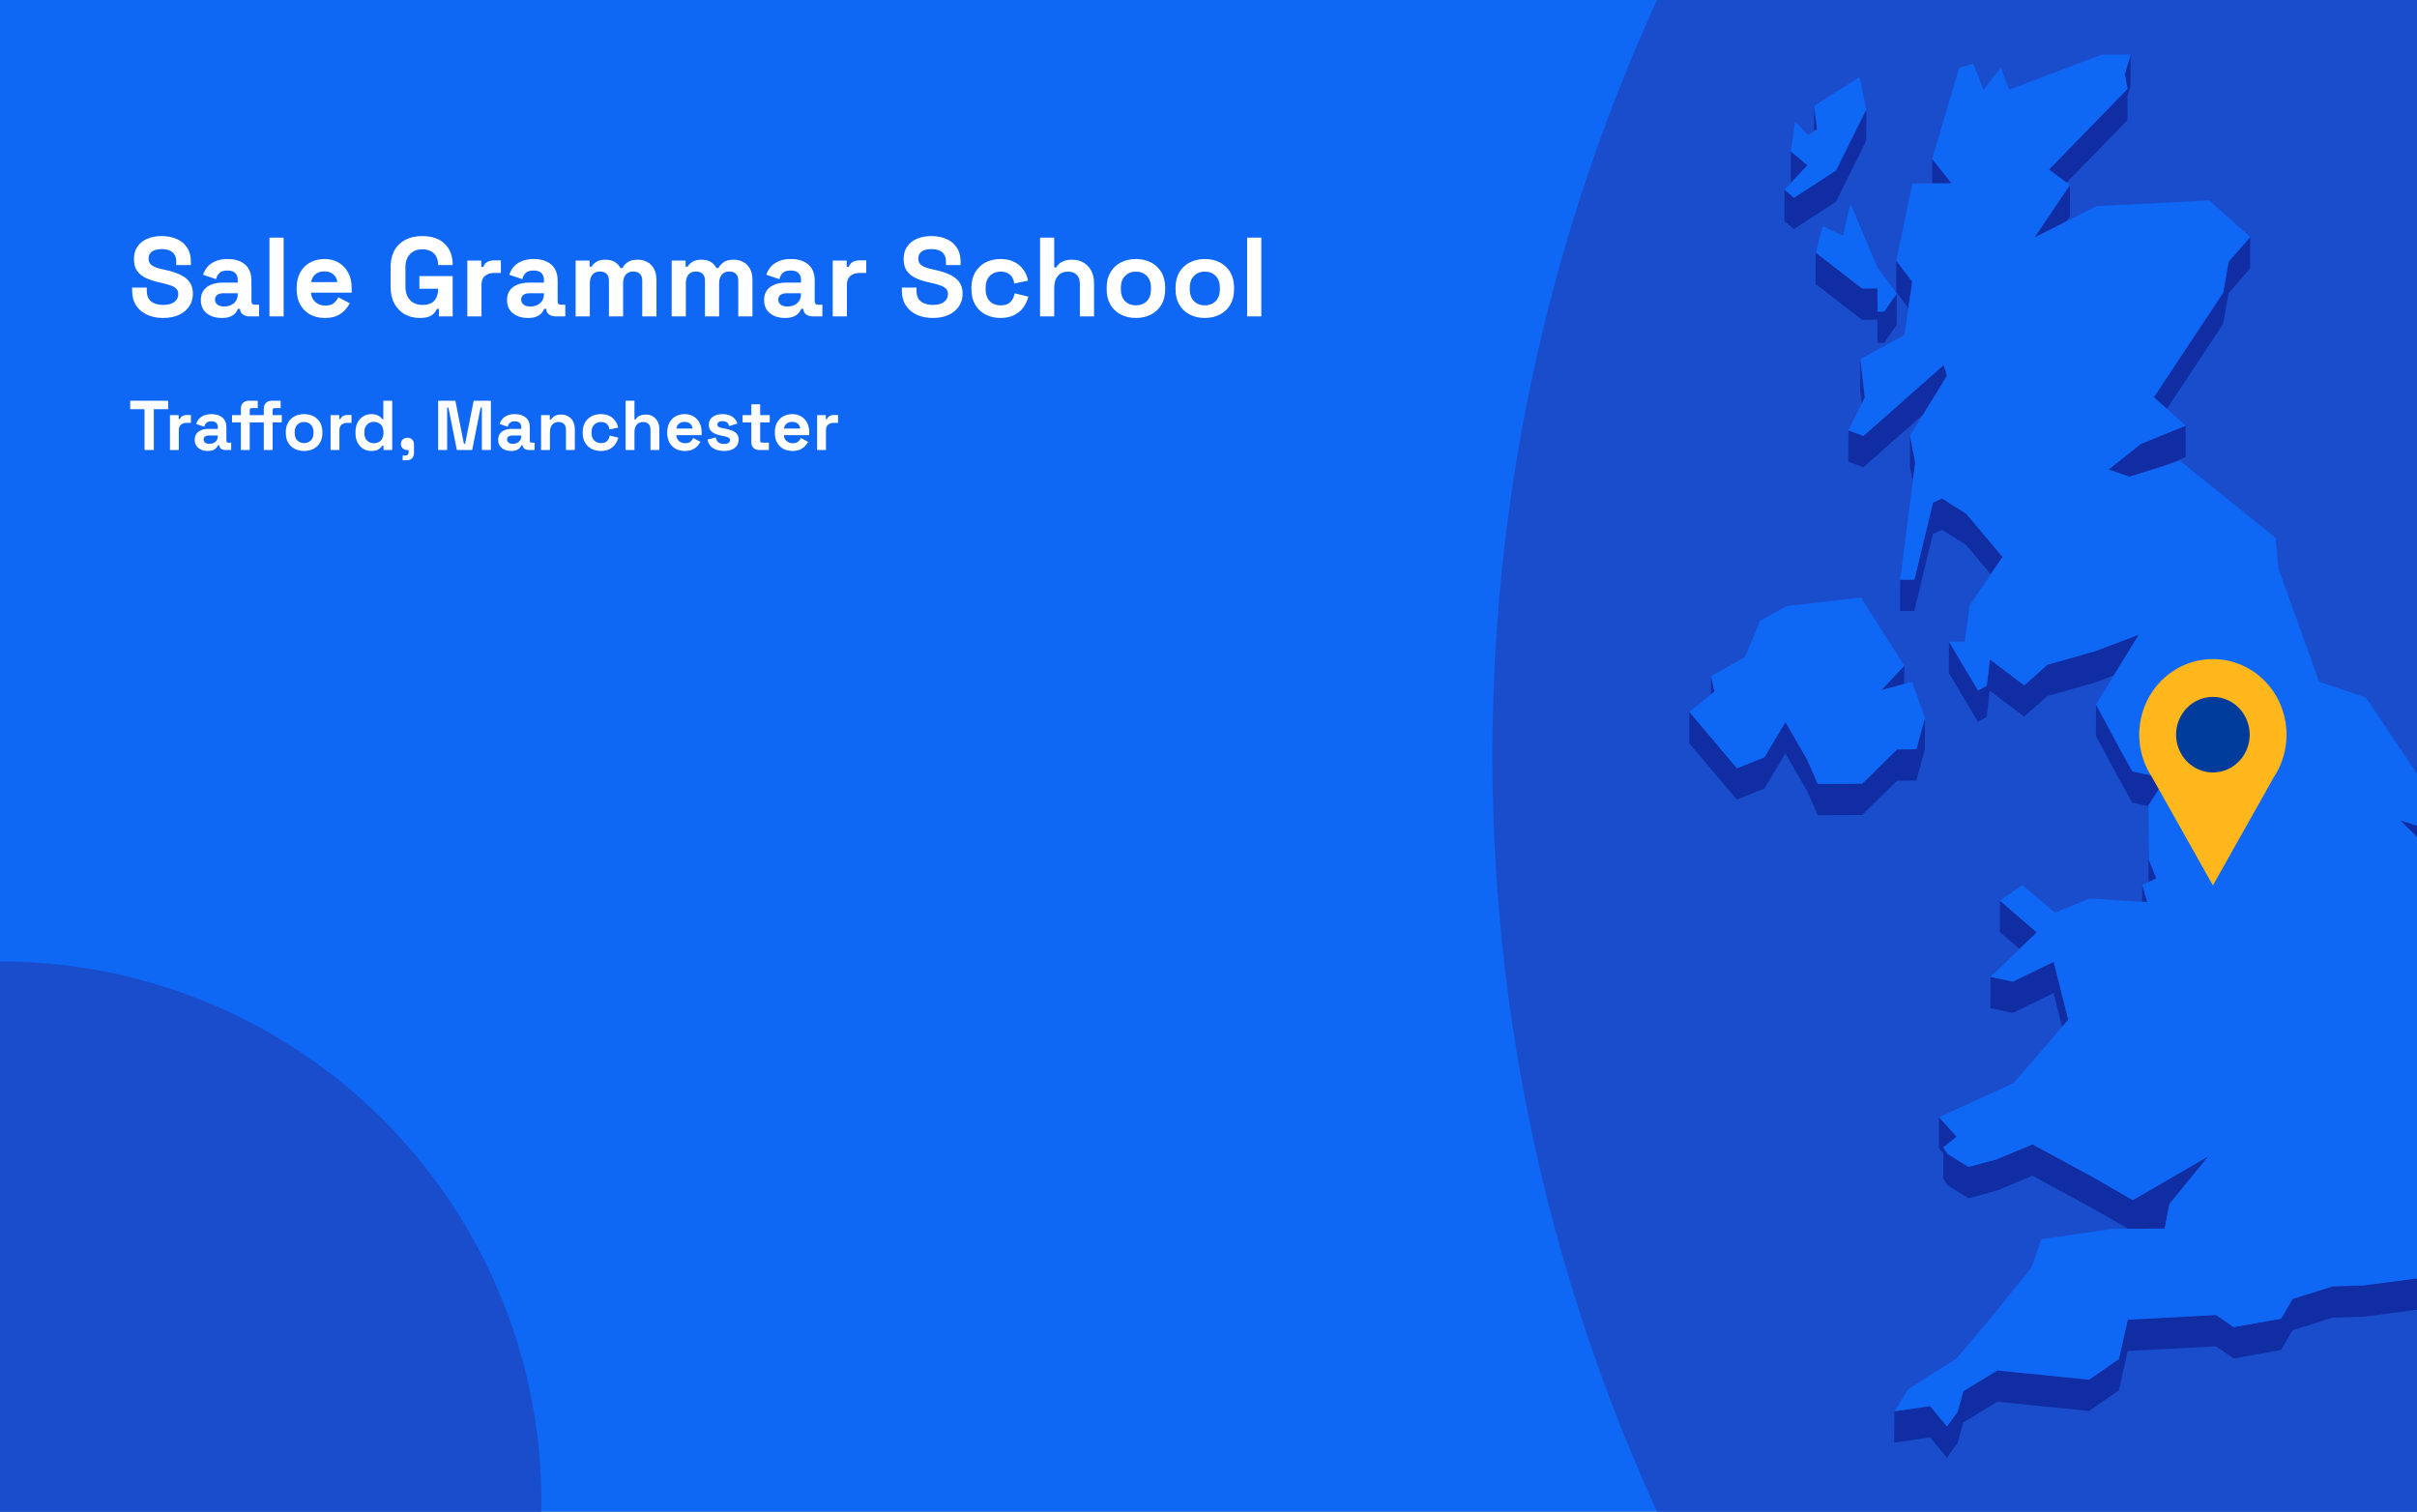 <?xml version="1.0" encoding="utf-8"?>
<svg xmlns="http://www.w3.org/2000/svg" fill="none" height="860" viewBox="0 0 1375 860" width="1375">
<rect x="0" y="0" width="1375" height="860" fill="#808080" stroke="none"/>
<g clip-path="url(#clip0_1597_3413)">
<rect fill="#0F67F5" height="860" width="1375"/>
<circle cx="1883" cy="430" fill="#194DCC" r="1034"/>
<path d="M1032.05 60.262L1031.99 74.616L1033.71 73.448L1032.05 60.262Z" fill="#102DA3"/>
<path d="M1028.21 94.043L1018.78 86.112L1018.75 103.94L1018.84 104.032L1028.21 94.043Z" fill="#102DA3"/>
<path d="M1175.68 103.879L1210.27 68.377L1210.3 54.791L1212.02 48.828L1212.08 31L1208.83 42.189L1210.3 50.58L1165.61 96.472L1175.68 103.879Z" fill="#102DA3"/>
<path d="M1099.23 90.416L1099.2 104.371L1110.22 104.31L1099.23 90.416Z" fill="#102DA3"/>
<path d="M1044.43 114.822L1061.66 80.057L1061.72 62.23L1044.46 96.994L1020.56 112.517L1015.19 107.937L1015.15 125.765L1020.5 130.314L1044.43 114.822Z" fill="#102DA3"/>
<path d="M1177.5 123.057L1177.53 105.26L1157.34 135.168L1175.53 125.977L1177.5 123.057Z" fill="#102DA3"/>
<path d="M1087.86 160.313L1078.77 148.264L1078.74 166.092L1085.65 175.252L1087.86 160.313Z" fill="#102DA3"/>
<path d="M1032.94 143.715L1032.88 161.543L1059.26 181.922L1068.02 181.892L1068.11 195.078L1071.86 195.048L1078.95 184.873L1079.02 167.045L1071.89 177.22L1068.14 177.25L1068.05 164.064L1059.33 164.125L1032.94 143.715Z" fill="#102DA3"/>
<path d="M1264.64 184.412L1267.83 166.707L1280.06 152.66L1280.09 134.832L1267.87 148.879L1264.67 166.584L1225.29 226L1232.69 232.578L1264.64 184.412Z" fill="#102DA3"/>
<path d="M1058.34 204.273L1058.28 222.101L1059.14 229.57L1060.86 226.127L1058.34 204.273Z" fill="#102DA3"/>
<path d="M1051.46 262.64L1060 265.867L1094.07 235.775L1105.71 216.902L1107.67 213.736L1105.74 207.68L1060.06 248.039L1051.52 244.812L1051.46 262.64Z" fill="#102DA3"/>
<path d="M1088.14 274.043L1089.55 263.193L1086.6 247.855L1086.54 265.683L1088.14 274.043Z" fill="#102DA3"/>
<path d="M1211.38 271.25L1217.86 269.221L1230.36 265.286L1243.35 259.999L1243.41 242.172L1217.89 252.561L1199.52 267.131L1211.38 271.25Z" fill="#102DA3"/>
<path d="M1099.66 285.94L1089.06 329.772L1081.01 329.834L1080.95 347.662L1089 347.6L1099.63 303.768L1104.82 301.401L1118.61 310.161L1132.49 326.729L1139.22 316.862L1118.64 292.334L1104.85 283.573L1099.66 285.94Z" fill="#102DA3"/>
<path d="M1130.25 390.048L1125.31 392.845L1108.72 365.027L1108.69 382.855L1125.25 410.673L1130.19 407.845L1131.97 392.937L1151.51 407.722L1164.72 395.98L1191.66 388.357L1202.53 384.239L1216.75 361.062L1191.72 370.53L1164.75 378.153L1151.57 389.894L1132.03 375.109L1130.25 390.048Z" fill="#102DA3"/>
<path d="M1083.29 389.127L1083.32 378.737L1070.29 392.631L1083.29 389.127Z" fill="#102DA3"/>
<path d="M973.41 384.672L973.379 394.999L975.345 393.432L973.41 384.672Z" fill="#102DA3"/>
<path d="M1090.17 444.089L1095.02 426.261L1095.08 408.433L1090.2 426.261L1079.26 426.322L1059.42 445.81L1034.11 445.964L1028.24 432.5L1015.74 410.799L1003.73 430.841L988.154 437.05L961.061 405.021L961 422.849L988.093 454.877L1003.67 448.638L1015.71 428.627L1028.21 450.328L1034.08 463.791L1059.36 463.638L1079.2 444.15L1090.17 444.089Z" fill="#102DA3"/>
<path d="M1389.63 490.683L1396.63 490.345L1396.66 472.517L1385.3 473.04L1365.36 466.677L1385.27 486.38L1389.63 490.683Z" fill="#102DA3"/>
<path d="M1213.03 438.831L1205.85 425.829L1192.39 400.778L1192.33 418.606L1205.79 443.657L1213 456.659L1222.19 458.626L1222.13 476.147L1222.31 501.813L1222.34 501.782L1226.73 499.723L1222.4 489.026L1222.19 458.319L1232.02 442.889L1213.03 438.831Z" fill="#102DA3"/>
<path d="M1221.6 513.247L1218.72 503.503L1218.69 513.062L1221.6 513.247Z" fill="#102DA3"/>
<path d="M1158.7 530.427L1137.75 512.415L1137.69 530.243L1148.9 539.864L1158.7 530.427Z" fill="#102DA3"/>
<path d="M1132.31 573.582L1145.06 576.287L1168.25 564.945L1173.1 584.187L1176.6 580.129L1168.31 547.117L1145.12 558.459L1132.34 555.754L1132.31 573.582Z" fill="#102DA3"/>
<path d="M1107.89 674.311L1119.78 681.688L1135.87 677.384L1156.18 668.839L1190.92 687.712L1210.64 699.085L1213.28 699.055H1215.95L1231.43 698.962L1233.4 688.911L1234.2 684.946L1256.28 657.835L1213.31 682.764L1190.98 669.884L1156.24 651.042L1135.9 659.557L1119.84 663.86L1107.92 656.483L1105.52 652.763L1113.08 646.647L1103.07 635.581L1103.01 653.378L1105.52 656.175L1105.49 670.591L1107.89 674.311Z" fill="#102DA3"/>
<path d="M1457.57 710.028L1421.24 730.284L1393.71 724.875L1344.93 731.237L1326.93 731.821L1304.23 738.983L1297.66 750.203L1270.69 755.028L1260.71 748.112L1210.48 750.756L1205.42 773.164L1188.46 784.906L1136.27 779.649L1116.92 791.453L1113.69 803.102L1107.61 811.525L1098.03 799.936L1077.69 802.887L1077.63 820.684L1098 817.764L1107.55 829.353L1113.63 820.93L1116.89 809.25L1136.24 797.477L1188.4 802.734L1205.39 790.992L1210.42 768.584L1260.65 765.94L1270.66 772.856L1297.63 768.031L1304.2 756.811L1326.87 749.649L1344.87 749.065L1393.65 742.703L1421.17 748.112L1457.51 727.856L1483.44 705.786L1486.14 685.745L1486.17 667.917L1483.5 687.959L1457.57 710.028Z" fill="#102DA3"/>
<path d="M1044.46 96.994L1061.72 62.23L1057.85 43.818L1032.05 60.262L1033.71 73.449L1031.99 74.617L1028.73 76.861L1021.18 69.238L1018.78 86.113L1028.21 94.043L1018.84 104.033L1015.19 107.937L1020.56 112.517L1044.46 96.994Z" fill="#0F67F5"/>
<path d="M1048.48 134.126L1036.87 128.654L1032.94 143.716L1059.33 164.126L1068.05 164.064L1068.14 177.251L1071.89 177.22L1079.02 167.046L1067.99 152.077L1052.72 115.96L1048.48 134.126Z" fill="#0F67F5"/>
<path d="M1003.73 430.839L1015.74 410.798L1028.24 432.499L1034.11 445.962L1059.42 445.808L1079.26 426.32L1090.2 426.259L1095.08 408.431L1087.74 387.929L1083.29 389.128L1070.29 392.632L1083.32 378.738L1058.68 339.947L1016.23 344.834L1001.3 353.226L992.7 373.82L973.41 384.671L975.345 393.431L973.379 394.998L961.062 405.019L988.154 437.048L1003.73 430.839Z" fill="#0F67F5"/>
<path d="M1452.41 651.873L1453.27 638.349L1461.29 632.263L1473.09 625.193L1469.68 612.652L1483.41 608.81L1494.07 573.83L1489.61 549.178L1454.87 528.922L1424.55 529.137L1409.53 546.934L1402.81 541.924L1395.22 536.33L1410.7 511.524L1389.63 490.684L1385.27 486.381L1365.36 466.678L1385.3 473.041L1396.66 472.518L1345.92 396.811L1319.29 387.835L1296.12 323.286L1294.56 306.042L1240.22 262.179L1230.36 265.284L1217.86 269.218L1211.38 271.247L1199.52 267.128L1217.89 252.558L1243.41 242.169L1232.69 232.579L1225.29 226.001L1264.67 166.585L1267.86 148.88L1280.09 134.832L1256.74 114.023L1192.79 117.25L1175.53 125.98L1157.34 135.17L1177.53 105.263L1175.68 103.879L1165.61 96.472L1210.3 50.58L1208.83 42.189L1212.08 31L1195.49 31.123L1143.03 51.01L1138.21 38.469L1128.35 51.102L1122.57 36.256L1114.52 38.623L1099.23 90.416L1110.22 104.31L1099.2 104.371L1087.95 104.463L1078.77 148.265L1087.86 160.314L1085.65 175.253L1083.35 190.622L1058.34 204.269L1060.86 226.124L1059.14 229.566L1051.52 244.812L1060.06 248.04L1105.74 207.681L1107.67 213.736L1105.71 216.902L1094.07 235.775L1086.6 247.855L1089.55 263.194L1088.14 274.044L1081.01 329.833L1089.06 329.772L1099.66 285.94L1104.85 283.573L1118.64 292.333L1139.22 316.862L1132.49 326.729L1120.45 344.464L1117.75 364.966L1108.72 365.028L1125.31 392.846L1130.25 390.049L1132.03 375.11L1151.57 389.895L1164.75 378.153L1191.72 370.53L1216.75 361.063L1202.53 384.239L1192.39 400.776L1205.85 425.827L1213.03 438.829L1232.02 442.887L1222.19 458.317L1222.4 489.024L1226.73 499.721L1222.34 501.781L1222.31 501.811L1218.72 503.502L1221.6 513.246L1218.69 513.061L1188.89 511.156L1169.05 519.209L1150.46 503.471L1137.75 512.416L1158.7 530.428L1148.9 539.865L1132.34 555.756L1145.12 558.461L1168.31 547.119L1176.6 580.131L1173.1 584.189L1145.52 616.187L1103.07 635.582L1113.08 646.648L1105.52 652.765L1107.92 656.484L1119.84 663.861L1135.9 659.558L1156.24 651.043L1190.98 669.886L1213.31 682.765L1256.28 657.836L1234.2 684.947L1233.4 688.912L1231.43 698.964L1215.95 699.056H1213.28L1210.64 699.087L1201.61 699.148L1161.34 704.988L1155.78 720.88L1133.23 748.974L1113.02 772.857L1085.65 790.255L1077.69 802.888L1098.03 799.938L1107.61 811.526L1113.7 803.103L1116.92 791.454L1136.27 779.651L1188.46 784.907L1205.42 773.165L1210.48 750.757L1260.71 748.114L1270.69 755.03L1297.66 750.204L1304.23 738.984L1326.93 731.822L1344.93 731.238L1393.71 724.876L1421.24 730.286L1457.57 710.029L1483.5 687.96L1486.17 667.919L1453.03 672.806L1449.56 671.085L1431.65 662.232L1452.41 651.873Z" fill="#0F67F5"/>
<g clip-path="url(#clip1_1597_3413)">
<path d="M1300.78 417.987C1300.78 411.266 1299.25 404.637 1296.31 398.632C1293.37 392.627 1289.1 387.413 1283.84 383.41C1278.58 379.406 1272.47 376.725 1266.02 375.58C1259.56 374.435 1252.94 374.859 1246.67 376.817C1240.41 378.776 1234.68 382.215 1229.94 386.858C1225.21 391.502 1221.6 397.219 1219.4 403.553C1217.21 409.887 1216.5 416.659 1217.32 423.327C1218.14 429.995 1220.47 436.373 1224.13 441.948L1241.52 472.835L1258.89 503.733L1276.28 472.835L1293.64 441.991C1298.31 434.902 1300.79 426.541 1300.78 417.987Z" fill="#FFB71B"/>
<path d="M1258.88 439.461C1270.45 439.461 1279.82 429.841 1279.82 417.973C1279.82 406.105 1270.45 396.485 1258.88 396.485C1247.32 396.485 1237.94 406.105 1237.94 417.973C1237.94 429.841 1247.32 439.461 1258.88 439.461Z" fill="#003C9C"/>
</g>
<path d="M92.776 180.896C89.32 180.896 86.269 180.277 83.624 179.04C80.979 177.803 78.909 176.032 77.416 173.728C75.923 171.424 75.176 168.651 75.176 165.408V163.616H83.496V165.408C83.496 168.096 84.328 170.123 85.992 171.488C87.656 172.811 89.917 173.472 92.776 173.472C95.677 173.472 97.832 172.896 99.24 171.744C100.691 170.592 101.416 169.12 101.416 167.328C101.416 166.091 101.053 165.088 100.328 164.32C99.645 163.552 98.621 162.933 97.256 162.464C95.933 161.952 94.312 161.483 92.392 161.056L90.92 160.736C87.848 160.053 85.203 159.2 82.984 158.176C80.808 157.109 79.123 155.723 77.928 154.016C76.776 152.309 76.2 150.091 76.2 147.36C76.2 144.629 76.84 142.304 78.12 140.384C79.443 138.421 81.277 136.928 83.624 135.904C86.013 134.837 88.808 134.304 92.008 134.304C95.208 134.304 98.045 134.859 100.52 135.968C103.037 137.035 105 138.656 106.408 140.832C107.859 142.965 108.584 145.653 108.584 148.896V150.816H100.264V148.896C100.264 147.189 99.923 145.824 99.24 144.8C98.6 143.733 97.661 142.965 96.424 142.496C95.187 141.984 93.715 141.728 92.008 141.728C89.448 141.728 87.549 142.219 86.312 143.2C85.117 144.139 84.52 145.44 84.52 147.104C84.52 148.213 84.797 149.152 85.352 149.92C85.949 150.688 86.824 151.328 87.976 151.84C89.128 152.352 90.6 152.8 92.392 153.184L93.864 153.504C97.064 154.187 99.837 155.061 102.184 156.128C104.573 157.195 106.429 158.603 107.752 160.352C109.075 162.101 109.736 164.341 109.736 167.072C109.736 169.803 109.032 172.213 107.624 174.304C106.259 176.352 104.296 177.973 101.736 179.168C99.219 180.32 96.232 180.896 92.776 180.896ZM126.149 180.896C123.887 180.896 121.861 180.512 120.069 179.744C118.277 178.933 116.847 177.781 115.781 176.288C114.757 174.752 114.245 172.896 114.245 170.72C114.245 168.544 114.757 166.731 115.781 165.28C116.847 163.787 118.298 162.677 120.133 161.952C122.01 161.184 124.143 160.8 126.533 160.8H135.237V159.008C135.237 157.515 134.767 156.299 133.829 155.36C132.89 154.379 131.397 153.888 129.349 153.888C127.343 153.888 125.85 154.357 124.869 155.296C123.887 156.192 123.247 157.365 122.949 158.816L115.525 156.32C116.037 154.699 116.847 153.227 117.957 151.904C119.109 150.539 120.623 149.451 122.501 148.64C124.421 147.787 126.746 147.36 129.477 147.36C133.658 147.36 136.965 148.405 139.397 150.496C141.829 152.587 143.045 155.616 143.045 159.584V171.424C143.045 172.704 143.642 173.344 144.837 173.344H147.397V180H142.021C140.442 180 139.141 179.616 138.117 178.848C137.093 178.08 136.581 177.056 136.581 175.776V175.712H135.365C135.194 176.224 134.81 176.907 134.213 177.76C133.615 178.571 132.677 179.296 131.397 179.936C130.117 180.576 128.367 180.896 126.149 180.896ZM127.557 174.368C129.818 174.368 131.653 173.749 133.061 172.512C134.511 171.232 135.237 169.547 135.237 167.456V166.816H127.109C125.615 166.816 124.442 167.136 123.589 167.776C122.735 168.416 122.309 169.312 122.309 170.464C122.309 171.616 122.757 172.555 123.653 173.28C124.549 174.005 125.85 174.368 127.557 174.368ZM153.293 180V135.2H161.357V180H153.293ZM184.757 180.896C181.599 180.896 178.805 180.235 176.373 178.912C173.983 177.547 172.106 175.648 170.741 173.216C169.418 170.741 168.757 167.84 168.757 164.512V163.744C168.757 160.416 169.418 157.536 170.741 155.104C172.063 152.629 173.919 150.731 176.309 149.408C178.698 148.043 181.471 147.36 184.628 147.36C187.743 147.36 190.453 148.064 192.757 149.472C195.061 150.837 196.853 152.757 198.132 155.232C199.413 157.664 200.053 160.501 200.053 163.744V166.496H176.949C177.034 168.672 177.845 170.443 179.381 171.808C180.917 173.173 182.794 173.856 185.013 173.856C187.274 173.856 188.938 173.365 190.005 172.384C191.071 171.403 191.882 170.315 192.437 169.12L199.029 172.576C198.431 173.685 197.557 174.901 196.405 176.224C195.295 177.504 193.802 178.613 191.925 179.552C190.047 180.448 187.658 180.896 184.757 180.896ZM177.013 160.48H191.861C191.69 158.645 190.943 157.173 189.621 156.064C188.341 154.955 186.655 154.4 184.565 154.4C182.389 154.4 180.661 154.955 179.381 156.064C178.101 157.173 177.311 158.645 177.013 160.48ZM238.712 180.896C235.64 180.896 232.845 180.213 230.328 178.848C227.853 177.44 225.869 175.413 224.376 172.768C222.925 170.08 222.2 166.816 222.2 162.976V152.224C222.2 146.464 223.821 142.048 227.064 138.976C230.307 135.861 234.701 134.304 240.248 134.304C245.752 134.304 249.997 135.776 252.984 138.72C256.013 141.621 257.528 145.568 257.528 150.56V150.816H249.208V150.304C249.208 148.725 248.867 147.296 248.184 146.016C247.544 144.736 246.563 143.733 245.24 143.008C243.917 142.24 242.253 141.856 240.248 141.856C237.261 141.856 234.915 142.773 233.208 144.608C231.501 146.443 230.648 148.939 230.648 152.096V163.104C230.648 166.219 231.501 168.736 233.208 170.656C234.915 172.533 237.304 173.472 240.376 173.472C243.448 173.472 245.688 172.661 247.096 171.04C248.504 169.419 249.208 167.371 249.208 164.896V164.256H238.584V157.088H257.528V180H249.72V175.712H248.568C248.269 176.437 247.779 177.205 247.096 178.016C246.456 178.827 245.475 179.509 244.152 180.064C242.829 180.619 241.016 180.896 238.712 180.896ZM265.855 180V148.256H273.791V151.84H274.943C275.412 150.56 276.18 149.621 277.247 149.024C278.356 148.427 279.636 148.128 281.087 148.128H284.927V155.296H280.959C278.911 155.296 277.226 155.851 275.903 156.96C274.58 158.027 273.919 159.691 273.919 161.952V180H265.855ZM300.336 180.896C298.075 180.896 296.048 180.512 294.256 179.744C292.464 178.933 291.035 177.781 289.968 176.288C288.944 174.752 288.432 172.896 288.432 170.72C288.432 168.544 288.944 166.731 289.968 165.28C291.035 163.787 292.485 162.677 294.32 161.952C296.197 161.184 298.331 160.8 300.72 160.8H309.424V159.008C309.424 157.515 308.955 156.299 308.016 155.36C307.077 154.379 305.584 153.888 303.536 153.888C301.531 153.888 300.037 154.357 299.056 155.296C298.075 156.192 297.435 157.365 297.136 158.816L289.712 156.32C290.224 154.699 291.035 153.227 292.144 151.904C293.296 150.539 294.811 149.451 296.688 148.64C298.608 147.787 300.933 147.36 303.664 147.36C307.845 147.36 311.152 148.405 313.584 150.496C316.016 152.587 317.232 155.616 317.232 159.584V171.424C317.232 172.704 317.829 173.344 319.024 173.344H321.584V180H316.208C314.629 180 313.328 179.616 312.304 178.848C311.28 178.08 310.768 177.056 310.768 175.776V175.712H309.552C309.381 176.224 308.997 176.907 308.4 177.76C307.803 178.571 306.864 179.296 305.584 179.936C304.304 180.576 302.555 180.896 300.336 180.896ZM301.744 174.368C304.005 174.368 305.84 173.749 307.248 172.512C308.699 171.232 309.424 169.547 309.424 167.456V166.816H301.296C299.803 166.816 298.629 167.136 297.776 167.776C296.923 168.416 296.496 169.312 296.496 170.464C296.496 171.616 296.944 172.555 297.84 173.28C298.736 174.005 300.037 174.368 301.744 174.368ZM327.48 180V148.256H335.416V151.712H336.568C337.123 150.645 338.04 149.728 339.32 148.96C340.6 148.149 342.285 147.744 344.376 147.744C346.637 147.744 348.451 148.192 349.816 149.088C351.181 149.941 352.227 151.072 352.952 152.48H354.104C354.829 151.115 355.853 149.984 357.176 149.088C358.499 148.192 360.376 147.744 362.808 147.744C364.771 147.744 366.541 148.171 368.12 149.024C369.741 149.835 371.021 151.093 371.96 152.8C372.941 154.464 373.432 156.576 373.432 159.136V180H365.368V159.712C365.368 157.963 364.92 156.661 364.024 155.808C363.128 154.912 361.869 154.464 360.248 154.464C358.413 154.464 356.984 155.061 355.96 156.256C354.979 157.408 354.488 159.072 354.488 161.248V180H346.424V159.712C346.424 157.963 345.976 156.661 345.08 155.808C344.184 154.912 342.925 154.464 341.304 154.464C339.469 154.464 338.04 155.061 337.016 156.256C336.035 157.408 335.544 159.072 335.544 161.248V180H327.48ZM382.105 180V148.256H390.041V151.712H391.193C391.748 150.645 392.665 149.728 393.945 148.96C395.225 148.149 396.91 147.744 399.001 147.744C401.262 147.744 403.076 148.192 404.441 149.088C405.806 149.941 406.852 151.072 407.577 152.48H408.729C409.454 151.115 410.478 149.984 411.801 149.088C413.124 148.192 415.001 147.744 417.433 147.744C419.396 147.744 421.166 148.171 422.745 149.024C424.366 149.835 425.646 151.093 426.585 152.8C427.566 154.464 428.057 156.576 428.057 159.136V180H419.993V159.712C419.993 157.963 419.545 156.661 418.649 155.808C417.753 154.912 416.494 154.464 414.873 154.464C413.038 154.464 411.609 155.061 410.585 156.256C409.604 157.408 409.113 159.072 409.113 161.248V180H401.049V159.712C401.049 157.963 400.601 156.661 399.705 155.808C398.809 154.912 397.55 154.464 395.929 154.464C394.094 154.464 392.665 155.061 391.641 156.256C390.66 157.408 390.169 159.072 390.169 161.248V180H382.105ZM446.586 180.896C444.325 180.896 442.298 180.512 440.506 179.744C438.714 178.933 437.285 177.781 436.218 176.288C435.194 174.752 434.682 172.896 434.682 170.72C434.682 168.544 435.194 166.731 436.218 165.28C437.285 163.787 438.735 162.677 440.57 161.952C442.447 161.184 444.581 160.8 446.97 160.8H455.674V159.008C455.674 157.515 455.205 156.299 454.266 155.36C453.327 154.379 451.834 153.888 449.786 153.888C447.781 153.888 446.287 154.357 445.306 155.296C444.325 156.192 443.685 157.365 443.386 158.816L435.962 156.32C436.474 154.699 437.285 153.227 438.394 151.904C439.546 150.539 441.061 149.451 442.938 148.64C444.858 147.787 447.183 147.36 449.914 147.36C454.095 147.36 457.402 148.405 459.834 150.496C462.266 152.587 463.482 155.616 463.482 159.584V171.424C463.482 172.704 464.079 173.344 465.274 173.344H467.834V180H462.458C460.879 180 459.578 179.616 458.554 178.848C457.53 178.08 457.018 177.056 457.018 175.776V175.712H455.802C455.631 176.224 455.247 176.907 454.65 177.76C454.053 178.571 453.114 179.296 451.834 179.936C450.554 180.576 448.805 180.896 446.586 180.896ZM447.994 174.368C450.255 174.368 452.09 173.749 453.498 172.512C454.949 171.232 455.674 169.547 455.674 167.456V166.816H447.546C446.053 166.816 444.879 167.136 444.026 167.776C443.173 168.416 442.746 169.312 442.746 170.464C442.746 171.616 443.194 172.555 444.09 173.28C444.986 174.005 446.287 174.368 447.994 174.368ZM473.73 180V148.256H481.666V151.84H482.818C483.287 150.56 484.055 149.621 485.122 149.024C486.231 148.427 487.511 148.128 488.962 148.128H492.802V155.296H488.834C486.786 155.296 485.101 155.851 483.778 156.96C482.455 158.027 481.794 159.691 481.794 161.952V180H473.73ZM530.651 180.896C527.195 180.896 524.144 180.277 521.499 179.04C518.854 177.803 516.784 176.032 515.291 173.728C513.798 171.424 513.051 168.651 513.051 165.408V163.616H521.371V165.408C521.371 168.096 522.203 170.123 523.867 171.488C525.531 172.811 527.792 173.472 530.651 173.472C533.552 173.472 535.707 172.896 537.115 171.744C538.566 170.592 539.291 169.12 539.291 167.328C539.291 166.091 538.928 165.088 538.203 164.32C537.52 163.552 536.496 162.933 535.131 162.464C533.808 161.952 532.187 161.483 530.267 161.056L528.795 160.736C525.723 160.053 523.078 159.2 520.859 158.176C518.683 157.109 516.998 155.723 515.803 154.016C514.651 152.309 514.075 150.091 514.075 147.36C514.075 144.629 514.715 142.304 515.995 140.384C517.318 138.421 519.152 136.928 521.499 135.904C523.888 134.837 526.683 134.304 529.883 134.304C533.083 134.304 535.92 134.859 538.395 135.968C540.912 137.035 542.875 138.656 544.283 140.832C545.734 142.965 546.459 145.653 546.459 148.896V150.816H538.139V148.896C538.139 147.189 537.798 145.824 537.115 144.8C536.475 143.733 535.536 142.965 534.299 142.496C533.062 141.984 531.59 141.728 529.883 141.728C527.323 141.728 525.424 142.219 524.187 143.2C522.992 144.139 522.395 145.44 522.395 147.104C522.395 148.213 522.672 149.152 523.227 149.92C523.824 150.688 524.699 151.328 525.851 151.84C527.003 152.352 528.475 152.8 530.267 153.184L531.739 153.504C534.939 154.187 537.712 155.061 540.059 156.128C542.448 157.195 544.304 158.603 545.627 160.352C546.95 162.101 547.611 164.341 547.611 167.072C547.611 169.803 546.907 172.213 545.499 174.304C544.134 176.352 542.171 177.973 539.611 179.168C537.094 180.32 534.107 180.896 530.651 180.896ZM569.08 180.896C566.008 180.896 563.213 180.256 560.696 178.976C558.221 177.696 556.258 175.84 554.808 173.408C553.357 170.976 552.632 168.032 552.632 164.576V163.68C552.632 160.224 553.357 157.28 554.808 154.848C556.258 152.416 558.221 150.56 560.696 149.28C563.213 148 566.008 147.36 569.08 147.36C572.109 147.36 574.712 147.893 576.888 148.96C579.064 150.027 580.813 151.499 582.136 153.376C583.501 155.211 584.397 157.301 584.824 159.648L577.016 161.312C576.845 160.032 576.461 158.88 575.864 157.856C575.266 156.832 574.413 156.021 573.304 155.424C572.237 154.827 570.893 154.528 569.272 154.528C567.65 154.528 566.178 154.891 564.856 155.616C563.576 156.299 562.552 157.344 561.784 158.752C561.058 160.117 560.696 161.803 560.696 163.808V164.448C560.696 166.453 561.058 168.16 561.784 169.568C562.552 170.933 563.576 171.979 564.856 172.704C566.178 173.387 567.65 173.728 569.272 173.728C571.704 173.728 573.538 173.109 574.776 171.872C576.056 170.592 576.866 168.928 577.208 166.88L585.016 168.736C584.461 170.997 583.501 173.067 582.136 174.944C580.813 176.779 579.064 178.229 576.888 179.296C574.712 180.363 572.109 180.896 569.08 180.896ZM591.668 180V135.2H599.732V152.16H600.884C601.225 151.477 601.758 150.795 602.484 150.112C603.209 149.429 604.169 148.875 605.364 148.448C606.601 147.979 608.158 147.744 610.036 147.744C612.51 147.744 614.665 148.32 616.5 149.472C618.377 150.581 619.828 152.139 620.852 154.144C621.876 156.107 622.388 158.411 622.388 161.056V180H614.324V161.696C614.324 159.307 613.726 157.515 612.532 156.32C611.38 155.125 609.716 154.528 607.54 154.528C605.065 154.528 603.145 155.36 601.78 157.024C600.414 158.645 599.732 160.928 599.732 163.872V180H591.668ZM646.209 180.896C643.052 180.896 640.214 180.256 637.697 178.976C635.18 177.696 633.196 175.84 631.745 173.408C630.294 170.976 629.569 168.053 629.569 164.64V163.616C629.569 160.203 630.294 157.28 631.745 154.848C633.196 152.416 635.18 150.56 637.697 149.28C640.214 148 643.052 147.36 646.209 147.36C649.366 147.36 652.204 148 654.721 149.28C657.238 150.56 659.222 152.416 660.673 154.848C662.124 157.28 662.849 160.203 662.849 163.616V164.64C662.849 168.053 662.124 170.976 660.673 173.408C659.222 175.84 657.238 177.696 654.721 178.976C652.204 180.256 649.366 180.896 646.209 180.896ZM646.209 173.728C648.684 173.728 650.732 172.939 652.353 171.36C653.974 169.739 654.785 167.435 654.785 164.448V163.808C654.785 160.821 653.974 158.539 652.353 156.96C650.774 155.339 648.726 154.528 646.209 154.528C643.734 154.528 641.686 155.339 640.065 156.96C638.444 158.539 637.633 160.821 637.633 163.808V164.448C637.633 167.435 638.444 169.739 640.065 171.36C641.686 172.939 643.734 173.728 646.209 173.728ZM685.397 180.896C682.239 180.896 679.402 180.256 676.885 178.976C674.367 177.696 672.383 175.84 670.933 173.408C669.482 170.976 668.757 168.053 668.757 164.64V163.616C668.757 160.203 669.482 157.28 670.933 154.848C672.383 152.416 674.367 150.56 676.885 149.28C679.402 148 682.239 147.36 685.397 147.36C688.554 147.36 691.391 148 693.909 149.28C696.426 150.56 698.41 152.416 699.861 154.848C701.311 157.28 702.037 160.203 702.037 163.616V164.64C702.037 168.053 701.311 170.976 699.861 173.408C698.41 175.84 696.426 177.696 693.909 178.976C691.391 180.256 688.554 180.896 685.397 180.896ZM685.397 173.728C687.871 173.728 689.919 172.939 691.541 171.36C693.162 169.739 693.973 167.435 693.973 164.448V163.808C693.973 160.821 693.162 158.539 691.541 156.96C689.962 155.339 687.914 154.528 685.397 154.528C682.922 154.528 680.874 155.339 679.253 156.96C677.631 158.539 676.821 160.821 676.821 163.808V164.448C676.821 167.435 677.631 169.739 679.253 171.36C680.874 172.939 682.922 173.728 685.397 173.728ZM709.48 180V135.2H717.544V180H709.48Z" fill="white"/>
<circle cx="147" cy="147" fill="#194DCC" r="147" transform="matrix(-1 0 0 1 1522 -147)"/>
<circle cx="307.5" cy="307.5" fill="#194DCC" r="307.5" transform="matrix(-1 0 0 1 308 547)"/>
<path d="M82.218 256V232.8H74.058V228H95.658V232.8H87.498V256H82.218ZM96.679 256V236.16H101.639V238.4H102.359C102.652 237.6 103.132 237.013 103.799 236.64C104.492 236.267 105.292 236.08 106.199 236.08H108.599V240.56H106.119C104.839 240.56 103.786 240.907 102.959 241.6C102.132 242.267 101.719 243.307 101.719 244.72V256H96.679ZM118.23 256.56C116.816 256.56 115.55 256.32 114.43 255.84C113.31 255.333 112.416 254.613 111.75 253.68C111.11 252.72 110.79 251.56 110.79 250.2C110.79 248.84 111.11 247.707 111.75 246.8C112.416 245.867 113.323 245.173 114.47 244.72C115.643 244.24 116.976 244 118.47 244H123.91V242.88C123.91 241.947 123.616 241.187 123.03 240.6C122.443 239.987 121.51 239.68 120.23 239.68C118.976 239.68 118.043 239.973 117.43 240.56C116.816 241.12 116.416 241.853 116.23 242.76L111.59 241.2C111.91 240.187 112.416 239.267 113.11 238.44C113.83 237.587 114.776 236.907 115.95 236.4C117.15 235.867 118.603 235.6 120.31 235.6C122.923 235.6 124.99 236.253 126.51 237.56C128.03 238.867 128.79 240.76 128.79 243.24V250.64C128.79 251.44 129.163 251.84 129.91 251.84H131.51V256H128.15C127.163 256 126.35 255.76 125.71 255.28C125.07 254.8 124.75 254.16 124.75 253.36V253.32H123.99C123.883 253.64 123.643 254.067 123.27 254.6C122.896 255.107 122.31 255.56 121.51 255.96C120.71 256.36 119.616 256.56 118.23 256.56ZM119.11 252.48C120.523 252.48 121.67 252.093 122.55 251.32C123.456 250.52 123.91 249.467 123.91 248.16V247.76H118.83C117.896 247.76 117.163 247.96 116.63 248.36C116.096 248.76 115.83 249.32 115.83 250.04C115.83 250.76 116.11 251.347 116.67 251.8C117.23 252.253 118.043 252.48 119.11 252.48ZM137.029 256V240.32H131.989V236.16H137.029V232.48C137.029 231.12 137.429 230.04 138.229 229.24C139.056 228.413 140.123 228 141.429 228H146.629V232.16H143.189C142.443 232.16 142.069 232.56 142.069 233.36V236.16H146.069V240.32H142.069V256H137.029ZM150.069 256V240.32H146.069V236.16H150.069V232.48C150.069 231.12 150.469 230.04 151.269 229.24C152.096 228.413 153.163 228 154.469 228H159.669V232.16H156.229C155.483 232.16 155.109 232.56 155.109 233.36V236.16H160.309V240.32H155.109V256H150.069ZM172.994 256.56C171.021 256.56 169.247 256.16 167.674 255.36C166.101 254.56 164.861 253.4 163.954 251.88C163.047 250.36 162.594 248.533 162.594 246.4V245.76C162.594 243.627 163.047 241.8 163.954 240.28C164.861 238.76 166.101 237.6 167.674 236.8C169.247 236 171.021 235.6 172.994 235.6C174.967 235.6 176.741 236 178.314 236.8C179.887 237.6 181.127 238.76 182.034 240.28C182.941 241.8 183.394 243.627 183.394 245.76V246.4C183.394 248.533 182.941 250.36 182.034 251.88C181.127 253.4 179.887 254.56 178.314 255.36C176.741 256.16 174.967 256.56 172.994 256.56ZM172.994 252.08C174.541 252.08 175.821 251.587 176.834 250.6C177.847 249.587 178.354 248.147 178.354 246.28V245.88C178.354 244.013 177.847 242.587 176.834 241.6C175.847 240.587 174.567 240.08 172.994 240.08C171.447 240.08 170.167 240.587 169.154 241.6C168.141 242.587 167.634 244.013 167.634 245.88V246.28C167.634 248.147 168.141 249.587 169.154 250.6C170.167 251.587 171.447 252.08 172.994 252.08ZM188.046 256V236.16H193.006V238.4H193.726C194.019 237.6 194.499 237.013 195.166 236.64C195.859 236.267 196.659 236.08 197.566 236.08H199.966V240.56H197.486C196.206 240.56 195.153 240.907 194.326 241.6C193.499 242.267 193.086 243.307 193.086 244.72V256H188.046ZM211.202 256.56C209.629 256.56 208.149 256.173 206.762 255.4C205.402 254.6 204.309 253.44 203.482 251.92C202.656 250.4 202.242 248.56 202.242 246.4V245.76C202.242 243.6 202.656 241.76 203.482 240.24C204.309 238.72 205.402 237.573 206.762 236.8C208.122 236 209.602 235.6 211.202 235.6C212.402 235.6 213.402 235.747 214.202 236.04C215.029 236.307 215.696 236.653 216.202 237.08C216.709 237.507 217.096 237.96 217.362 238.44H218.082V228H223.122V256H218.162V253.6H217.442C216.989 254.347 216.282 255.027 215.322 255.64C214.389 256.253 213.016 256.56 211.202 256.56ZM212.722 252.16C214.269 252.16 215.562 251.667 216.602 250.68C217.642 249.667 218.162 248.2 218.162 246.28V245.88C218.162 243.96 217.642 242.507 216.602 241.52C215.589 240.507 214.296 240 212.722 240C211.176 240 209.882 240.507 208.842 241.52C207.802 242.507 207.282 243.96 207.282 245.88V246.28C207.282 248.2 207.802 249.667 208.842 250.68C209.882 251.667 211.176 252.16 212.722 252.16ZM229.07 261.88V259.16H230.63C231.857 259.16 232.47 258.547 232.47 257.32V256.04H231.79C230.723 256.04 229.83 255.72 229.11 255.08C228.417 254.44 228.07 253.627 228.07 252.64C228.07 251.573 228.417 250.707 229.11 250.04C229.83 249.373 230.723 249.04 231.79 249.04C232.883 249.04 233.777 249.387 234.47 250.08C235.163 250.747 235.51 251.653 235.51 252.8V257.4C235.51 260.387 234.017 261.88 231.03 261.88H229.07ZM249.253 256V228H259.053L263.893 252.4H264.613L269.453 228H279.253V256H274.133V231.88H273.413L268.613 256H259.893L255.093 231.88H254.373V256H249.253ZM290.847 256.56C289.433 256.56 288.167 256.32 287.047 255.84C285.927 255.333 285.033 254.613 284.367 253.68C283.727 252.72 283.407 251.56 283.407 250.2C283.407 248.84 283.727 247.707 284.367 246.8C285.033 245.867 285.94 245.173 287.087 244.72C288.26 244.24 289.593 244 291.087 244H296.527V242.88C296.527 241.947 296.233 241.187 295.647 240.6C295.06 239.987 294.127 239.68 292.847 239.68C291.593 239.68 290.66 239.973 290.047 240.56C289.433 241.12 289.033 241.853 288.847 242.76L284.207 241.2C284.527 240.187 285.033 239.267 285.727 238.44C286.447 237.587 287.393 236.907 288.567 236.4C289.767 235.867 291.22 235.6 292.927 235.6C295.54 235.6 297.607 236.253 299.127 237.56C300.647 238.867 301.407 240.76 301.407 243.24V250.64C301.407 251.44 301.78 251.84 302.527 251.84H304.127V256H300.767C299.78 256 298.967 255.76 298.327 255.28C297.687 254.8 297.367 254.16 297.367 253.36V253.32H296.607C296.5 253.64 296.26 254.067 295.887 254.6C295.513 255.107 294.927 255.56 294.127 255.96C293.327 256.36 292.233 256.56 290.847 256.56ZM291.727 252.48C293.14 252.48 294.287 252.093 295.167 251.32C296.073 250.52 296.527 249.467 296.527 248.16V247.76H291.447C290.513 247.76 289.78 247.96 289.247 248.36C288.713 248.76 288.447 249.32 288.447 250.04C288.447 250.76 288.727 251.347 289.287 251.8C289.847 252.253 290.66 252.48 291.727 252.48ZM307.812 256V236.16H312.772V238.76H313.492C313.812 238.067 314.412 237.413 315.292 236.8C316.172 236.16 317.505 235.84 319.292 235.84C320.838 235.84 322.185 236.2 323.332 236.92C324.505 237.613 325.412 238.587 326.052 239.84C326.692 241.067 327.012 242.507 327.012 244.16V256H321.972V244.56C321.972 243.067 321.598 241.947 320.852 241.2C320.132 240.453 319.092 240.08 317.732 240.08C316.185 240.08 314.985 240.6 314.132 241.64C313.278 242.653 312.852 244.08 312.852 245.92V256H307.812ZM341.78 256.56C339.86 256.56 338.113 256.16 336.54 255.36C334.993 254.56 333.767 253.4 332.86 251.88C331.953 250.36 331.5 248.52 331.5 246.36V245.8C331.5 243.64 331.953 241.8 332.86 240.28C333.767 238.76 334.993 237.6 336.54 236.8C338.113 236 339.86 235.6 341.78 235.6C343.673 235.6 345.3 235.933 346.66 236.6C348.02 237.267 349.113 238.187 349.94 239.36C350.793 240.507 351.353 241.813 351.62 243.28L346.74 244.32C346.633 243.52 346.393 242.8 346.02 242.16C345.647 241.52 345.113 241.013 344.42 240.64C343.753 240.267 342.913 240.08 341.9 240.08C340.887 240.08 339.967 240.307 339.14 240.76C338.34 241.187 337.7 241.84 337.22 242.72C336.767 243.573 336.54 244.627 336.54 245.88V246.28C336.54 247.533 336.767 248.6 337.22 249.48C337.7 250.333 338.34 250.987 339.14 251.44C339.967 251.867 340.887 252.08 341.9 252.08C343.42 252.08 344.567 251.693 345.34 250.92C346.14 250.12 346.647 249.08 346.86 247.8L351.74 248.96C351.393 250.373 350.793 251.667 349.94 252.84C349.113 253.987 348.02 254.893 346.66 255.56C345.3 256.227 343.673 256.56 341.78 256.56ZM355.898 256V228H360.938V238.6H361.658C361.871 238.173 362.204 237.747 362.658 237.32C363.111 236.893 363.711 236.547 364.458 236.28C365.231 235.987 366.204 235.84 367.378 235.84C368.924 235.84 370.271 236.2 371.418 236.92C372.591 237.613 373.498 238.587 374.138 239.84C374.778 241.067 375.098 242.507 375.098 244.16V256H370.058V244.56C370.058 243.067 369.684 241.947 368.938 241.2C368.218 240.453 367.178 240.08 365.818 240.08C364.271 240.08 363.071 240.6 362.218 241.64C361.364 242.653 360.938 244.08 360.938 245.92V256H355.898ZM389.586 256.56C387.613 256.56 385.866 256.147 384.346 255.32C382.853 254.467 381.679 253.28 380.826 251.76C379.999 250.213 379.586 248.4 379.586 246.32V245.84C379.586 243.76 379.999 241.96 380.826 240.44C381.653 238.893 382.813 237.707 384.306 236.88C385.799 236.027 387.533 235.6 389.506 235.6C391.453 235.6 393.146 236.04 394.586 236.92C396.026 237.773 397.146 238.973 397.946 240.52C398.746 242.04 399.146 243.813 399.146 245.84V247.56H384.706C384.759 248.92 385.266 250.027 386.226 250.88C387.186 251.733 388.359 252.16 389.746 252.16C391.159 252.16 392.199 251.853 392.866 251.24C393.533 250.627 394.039 249.947 394.386 249.2L398.506 251.36C398.133 252.053 397.586 252.813 396.866 253.64C396.173 254.44 395.239 255.133 394.066 255.72C392.893 256.28 391.399 256.56 389.586 256.56ZM384.746 243.8H394.026C393.919 242.653 393.453 241.733 392.626 241.04C391.826 240.347 390.773 240 389.466 240C388.106 240 387.026 240.347 386.226 241.04C385.426 241.733 384.933 242.653 384.746 243.8ZM411.872 256.56C409.285 256.56 407.165 256 405.512 254.88C403.859 253.76 402.859 252.16 402.512 250.08L407.152 248.88C407.339 249.813 407.645 250.547 408.072 251.08C408.525 251.613 409.072 252 409.712 252.24C410.379 252.453 411.099 252.56 411.872 252.56C413.045 252.56 413.912 252.36 414.472 251.96C415.032 251.533 415.312 251.013 415.312 250.4C415.312 249.787 415.045 249.32 414.512 249C413.979 248.653 413.125 248.373 411.952 248.16L410.832 247.96C409.445 247.693 408.179 247.333 407.032 246.88C405.885 246.4 404.965 245.747 404.272 244.92C403.579 244.093 403.232 243.027 403.232 241.72C403.232 239.747 403.952 238.24 405.392 237.2C406.832 236.133 408.725 235.6 411.072 235.6C413.285 235.6 415.125 236.093 416.592 237.08C418.059 238.067 419.019 239.36 419.472 240.96L414.792 242.4C414.579 241.387 414.139 240.667 413.472 240.24C412.832 239.813 412.032 239.6 411.072 239.6C410.112 239.6 409.379 239.773 408.872 240.12C408.365 240.44 408.112 240.893 408.112 241.48C408.112 242.12 408.379 242.6 408.912 242.92C409.445 243.213 410.165 243.44 411.072 243.6L412.192 243.8C413.685 244.067 415.032 244.427 416.232 244.88C417.459 245.307 418.419 245.933 419.112 246.76C419.832 247.56 420.192 248.653 420.192 250.04C420.192 252.12 419.432 253.733 417.912 254.88C416.419 256 414.405 256.56 411.872 256.56ZM431.818 256C430.511 256 429.445 255.6 428.618 254.8C427.818 253.973 427.418 252.88 427.418 251.52V240.32H422.458V236.16H427.418V230H432.458V236.16H437.898V240.32H432.458V250.64C432.458 251.44 432.831 251.84 433.578 251.84H437.418V256H431.818ZM450.797 256.56C448.824 256.56 447.077 256.147 445.557 255.32C444.064 254.467 442.89 253.28 442.037 251.76C441.21 250.213 440.797 248.4 440.797 246.32V245.84C440.797 243.76 441.21 241.96 442.037 240.44C442.864 238.893 444.024 237.707 445.517 236.88C447.01 236.027 448.744 235.6 450.717 235.6C452.664 235.6 454.357 236.04 455.797 236.92C457.237 237.773 458.357 238.973 459.157 240.52C459.957 242.04 460.357 243.813 460.357 245.84V247.56H445.917C445.97 248.92 446.477 250.027 447.437 250.88C448.397 251.733 449.57 252.16 450.957 252.16C452.37 252.16 453.41 251.853 454.077 251.24C454.744 250.627 455.25 249.947 455.597 249.2L459.717 251.36C459.344 252.053 458.797 252.813 458.077 253.64C457.384 254.44 456.45 255.133 455.277 255.72C454.104 256.28 452.61 256.56 450.797 256.56ZM445.957 243.8H455.237C455.13 242.653 454.664 241.733 453.837 241.04C453.037 240.347 451.984 240 450.677 240C449.317 240 448.237 240.347 447.437 241.04C446.637 241.733 446.144 242.653 445.957 243.8ZM464.843 256V236.16H469.803V238.4H470.523C470.816 237.6 471.296 237.013 471.963 236.64C472.656 236.267 473.456 236.08 474.363 236.08H476.763V240.56H474.283C473.003 240.56 471.95 240.907 471.123 241.6C470.296 242.267 469.883 243.307 469.883 244.72V256H464.843Z" fill="white"/>
</g>
<defs>
<clipPath id="clip0_1597_3413">
<rect fill="white" height="860" width="1375"/>
</clipPath>
<clipPath id="clip1_1597_3413">
<rect fill="white" height="128.766" transform="translate(1217 375)" width="83.775"/>
</clipPath>
</defs>
</svg>